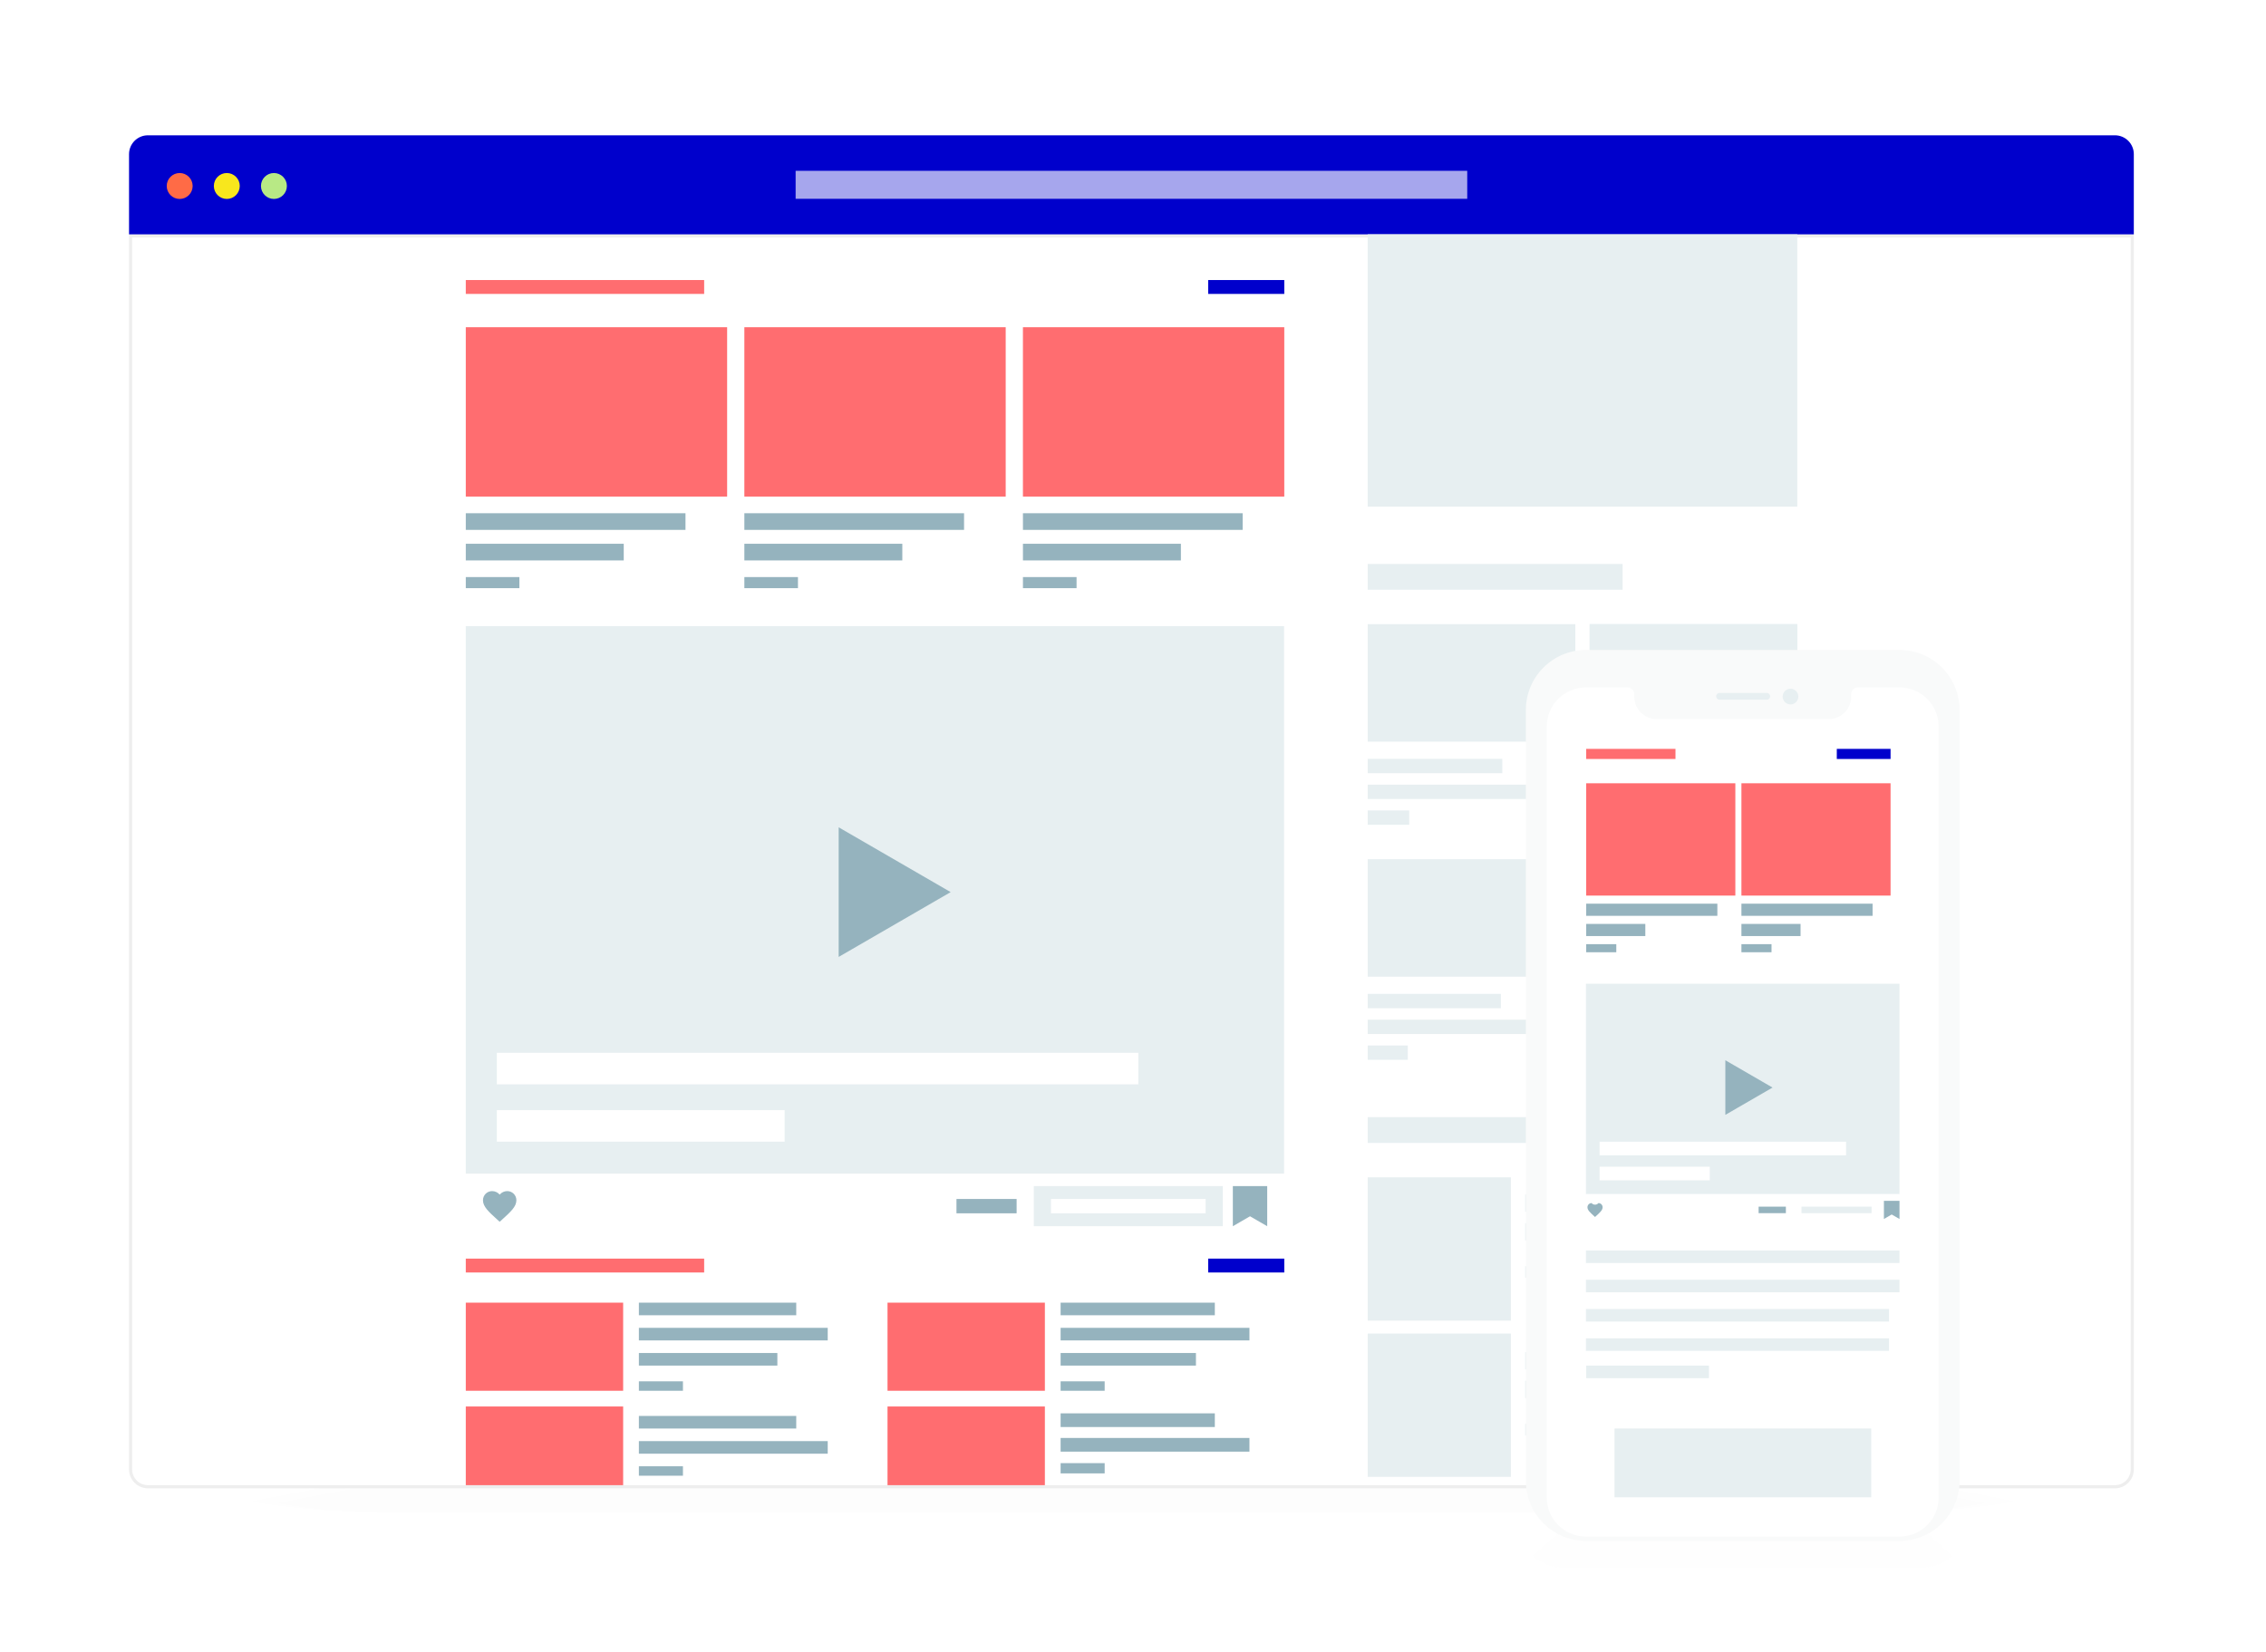 <svg width="720" height="525" viewBox="0 0 720 525" fill="none" xmlns="http://www.w3.org/2000/svg">
<g opacity="0.3" filter="url(#filter0_d)">
<path d="M119.547 480.561H600.453C614.702 480.561 628.29 479.374 640.687 477.222C640.687 477.222 473.902 441.984 360.814 442.325C247.725 442.667 79.313 477.222 79.313 477.222C91.709 479.374 105.298 480.561 119.547 480.561Z" fill="#C4C4C4" fill-opacity="0.01"/>
</g>
<g opacity="0.3" filter="url(#filter1_d)">
<path d="M126.645 481H592.354C606.154 481 619.313 479.853 631.317 477.775C631.317 477.775 469.803 443.742 360.288 444.072C250.773 444.402 87.683 477.775 87.683 477.775C99.687 479.853 112.846 481 126.645 481Z" fill="#C4C4C4" fill-opacity="0.01"/>
</g>
<path d="M41.5 74.971H677.5V467C677.5 470.038 675.038 472.5 672 472.5H47C43.962 472.5 41.5 470.038 41.5 467V74.971Z" fill="white" stroke="#EEEEEE"/>
<path d="M41 49C41 45.686 43.686 43 47 43H672C675.314 43 678 45.686 678 49V74.471H41V49Z" fill="#0000CC"/>
<path opacity="0.65" d="M252.803 54.288H466.198V63.183H252.803V54.288Z" fill="white"/>
<path d="M57.093 63.232C59.368 63.232 61.211 61.386 61.211 59.109C61.211 56.833 59.368 54.987 57.093 54.987C54.819 54.987 52.976 56.833 52.976 59.109C52.976 61.386 54.819 63.232 57.093 63.232Z" fill="#FF6B46"/>
<path d="M72.065 63.232C74.339 63.232 76.183 61.386 76.183 59.109C76.183 56.833 74.339 54.987 72.065 54.987C69.79 54.987 67.947 56.833 67.947 59.109C67.947 61.386 69.79 63.232 72.065 63.232Z" fill="#F8E71D"/>
<path d="M87.036 63.232C89.311 63.232 91.154 61.386 91.154 59.109C91.154 56.833 89.311 54.987 87.036 54.987C84.762 54.987 82.918 56.833 82.918 59.109C82.918 61.386 84.762 63.232 87.036 63.232Z" fill="#B8E985"/>
<path d="M147.934 182.875H223.464V187.429H147.934V182.875Z" fill="white"/>
<path d="M148 199H408V373H148V199Z" fill="#E7EFF1"/>
<path d="M303.911 381.049H323.021V385.603H303.911V381.049Z" fill="#95B3BE"/>
<path d="M328.48 376.95H388.539V389.703H328.48V376.95Z" fill="#E7EFF1"/>
<path d="M333.942 381.049H383.08V385.603H333.942V381.049Z" fill="white"/>
<path d="M157.861 334.594H361.695V344.613H157.861V334.594Z" fill="white"/>
<path d="M157.861 352.812H249.313V362.831H157.861V352.812Z" fill="white"/>
<path d="M158.769 388.294L158 387.594C155.265 385.112 153.461 383.481 153.461 381.467C153.457 381.082 153.53 380.7 153.676 380.344C153.821 379.988 154.036 379.664 154.308 379.392C154.58 379.119 154.903 378.904 155.259 378.759C155.615 378.613 155.997 378.54 156.381 378.544C156.835 378.548 157.284 378.649 157.695 378.84C158.107 379.032 158.473 379.31 158.769 379.655C159.065 379.309 159.431 379.032 159.844 378.84C160.256 378.648 160.704 378.547 161.159 378.544C161.543 378.541 161.924 378.614 162.28 378.759C162.636 378.905 162.959 379.12 163.231 379.392C163.502 379.664 163.717 379.988 163.862 380.344C164.008 380.701 164.08 381.082 164.077 381.467C164.077 383.474 162.272 385.112 159.538 387.599L158.769 388.294Z" fill="#95B3BE"/>
<path d="M397.184 386.548L391.724 389.703V376.95H402.644V389.703L397.184 386.548Z" fill="#95B3BE"/>
<path d="M434.574 74.471H571.075V161.014H434.574V74.471Z" fill="#E7EFF1"/>
<path d="M434.576 355.039H529.215V363.238H434.576V355.039Z" fill="#E7EFF1"/>
<path d="M434.576 198.361H500.55V235.709H434.576V198.361Z" fill="#E7EFF1"/>
<path d="M434.576 241.174H477.345V245.728H434.576V241.174Z" fill="#E7EFF1"/>
<path d="M434.576 315.869H476.891V320.423H434.576V315.869Z" fill="#E7EFF1"/>
<path d="M434.576 324.068H485.99V328.622H434.576V324.068Z" fill="#E7EFF1"/>
<path d="M434.576 332.268H447.316V336.822H434.576V332.268Z" fill="#E7EFF1"/>
<path d="M505.1 241.174H568.346V245.728H505.1V241.174Z" fill="#E7EFF1"/>
<path d="M505.1 315.869H557.424V320.423H505.1V315.869Z" fill="#E7EFF1"/>
<path d="M434.576 249.373H485.99V253.927H434.576V249.373Z" fill="#E7EFF1"/>
<path d="M505.1 249.373H569.71V253.927H505.1V249.373Z" fill="#E7EFF1"/>
<path d="M505.1 324.068H541.045V328.622H505.1V324.068Z" fill="#E7EFF1"/>
<path d="M434.576 257.57H447.77V262.124H434.576V257.57Z" fill="#E7EFF1"/>
<path d="M505.1 257.57H525.574V262.124H505.1V257.57Z" fill="#E7EFF1"/>
<path d="M505.1 332.268H525.574V336.822H505.1V332.268Z" fill="#E7EFF1"/>
<path d="M505.1 198.361H571.074V235.709H505.1V198.361Z" fill="#E7EFF1"/>
<path d="M505.1 273.057H571.074V310.404H505.1V273.057Z" fill="#E7EFF1"/>
<path d="M434.576 179.232H515.565V187.431H434.576V179.232Z" fill="#E7EFF1"/>
<path d="M434.576 374.169H480.076V419.715H434.576V374.169Z" fill="#E7EFF1"/>
<path d="M434.576 423.815H480.076V469.361H434.576V423.815Z" fill="#E7EFF1"/>
<path d="M484.625 379.634H566.071V385.099H484.625V379.634Z" fill="#E7EFF1"/>
<path d="M484.625 388.744H544.23V394.209H484.625V388.744Z" fill="#E7EFF1"/>
<path d="M484.625 402.408H510.105V406.051H484.625V402.408Z" fill="#E7EFF1"/>
<path d="M484.625 429.735H557.88V435.2H484.625V429.735Z" fill="#E7EFF1"/>
<path d="M484.625 438.845H544.23V444.31H484.625V438.845Z" fill="#E7EFF1"/>
<path d="M484.625 452.509H510.105V456.151H484.625V452.509Z" fill="#E7EFF1"/>
<path d="M505.1 198.361H571.074V235.709H505.1V198.361Z" fill="#E7EFF1"/>
<path d="M434.576 273.057H500.55V310.404H434.576V273.057Z" fill="#E7EFF1"/>
<path d="M302.064 283.523L266.479 304.121L266.479 262.925L302.064 283.523Z" fill="#95B3BE"/>
<path d="M223.739 89H148V93.411H223.739V89Z" fill="#FF6D70"/>
<path d="M408.068 89H383.885V93.411H408.068V89Z" fill="#0000CC"/>
<path d="M165.034 183.399H148V186.927H165.034V183.399Z" fill="#95B3BE"/>
<path d="M217.809 163.109H148V168.402H217.809V163.109Z" fill="#95B3BE"/>
<path d="M198.188 172.815H148V178.108H198.188V172.815Z" fill="#95B3BE"/>
<path d="M253.546 183.399H236.512V186.927H253.546V183.399Z" fill="#95B3BE"/>
<path d="M306.321 163.109H236.512V168.402H306.321V163.109Z" fill="#95B3BE"/>
<path d="M286.7 172.815H236.512V178.108H286.7V172.815Z" fill="#95B3BE"/>
<path d="M342.066 183.399H325.032V186.927H342.066V183.399Z" fill="#95B3BE"/>
<path d="M394.84 163.109H325.032V168.402H394.84V163.109Z" fill="#95B3BE"/>
<path d="M375.22 172.815H325.032V178.108H375.22V172.815Z" fill="#95B3BE"/>
<path d="M231.039 103.999H148V157.815H231.039V103.999Z" fill="#FF6D70"/>
<path d="M319.551 103.999H236.512V157.815H319.551V103.999Z" fill="#FF6D70"/>
<path d="M408.067 103.999H325.027V157.815H408.067V103.999Z" fill="#FF6D70"/>
<g filter="url(#filter2_d)">
<path d="M496.553 498.228H610.738C614.121 498.228 617.348 496.917 620.291 494.541C620.291 494.541 580.69 455.626 553.839 456.003C526.987 456.38 487 494.541 487 494.541C489.943 496.917 493.17 498.228 496.553 498.228Z" fill="#C4C4C4" fill-opacity="0.01"/>
</g>
<g filter="url(#filter3_i)">
<path d="M603.58 211.828C608.632 211.834 613.475 213.845 617.047 217.42C620.619 220.996 622.629 225.843 622.635 230.899V475.899C622.631 480.957 620.623 485.806 617.05 489.383C613.478 492.96 608.633 494.972 603.58 494.978H503.882C498.83 494.973 493.986 492.962 490.413 489.387C486.841 485.812 484.832 480.964 484.827 475.907V230.907C484.83 225.85 486.839 221 490.411 217.423C493.984 213.846 498.829 211.834 503.882 211.828H603.58Z" fill="#F9FAFA"/>
</g>
<path d="M603.579 218.476H590.35C589.775 218.476 589.223 218.705 588.817 219.112C588.41 219.519 588.181 220.071 588.181 220.646V221.428C588.182 222.361 587.998 223.284 587.642 224.146C587.286 225.007 586.763 225.79 586.105 226.449C585.446 227.109 584.664 227.632 583.803 227.989C582.943 228.346 582.02 228.529 581.088 228.529H526.368C524.487 228.529 522.683 227.781 521.353 226.45C520.023 225.119 519.275 223.313 519.275 221.43V220.648C519.275 220.073 519.047 219.522 518.642 219.115C518.236 218.708 517.686 218.479 517.111 218.478H503.882C502.252 218.477 500.638 218.798 499.132 219.421C497.626 220.045 496.257 220.959 495.104 222.112C493.951 223.265 493.036 224.633 492.412 226.14C491.787 227.647 491.466 229.262 491.465 230.893V475.909C491.465 477.54 491.785 479.156 492.409 480.663C493.032 482.17 493.946 483.539 495.098 484.693C496.251 485.846 497.619 486.762 499.124 487.386C500.63 488.01 502.244 488.332 503.874 488.332H603.579C605.209 488.333 606.824 488.011 608.33 487.387C609.836 486.763 611.204 485.848 612.357 484.694C613.51 483.541 614.424 482.171 615.048 480.664C615.671 479.156 615.992 477.541 615.992 475.909V230.899C615.991 227.605 614.683 224.445 612.355 222.116C610.028 219.786 606.871 218.477 603.579 218.476Z" fill="white"/>
<path d="M594.561 454H513V475.864H594.561V454Z" fill="#E7EFF1"/>
<path d="M546.424 222.377H561.377C561.663 222.377 561.938 222.264 562.141 222.061C562.343 221.858 562.457 221.583 562.457 221.297C562.457 221.155 562.429 221.014 562.375 220.883C562.32 220.752 562.241 220.633 562.141 220.533C562.04 220.433 561.921 220.353 561.79 220.299C561.659 220.245 561.519 220.217 561.377 220.218H546.434C546.292 220.21 546.149 220.231 546.015 220.279C545.881 220.328 545.757 220.402 545.652 220.498C545.546 220.594 545.461 220.71 545.401 220.839C545.34 220.968 545.306 221.108 545.3 221.251C545.294 221.393 545.316 221.536 545.365 221.67C545.414 221.804 545.489 221.927 545.586 222.031C545.683 222.136 545.799 222.221 545.929 222.28C546.059 222.339 546.199 222.372 546.341 222.377C546.372 222.379 546.403 222.379 546.434 222.377" fill="#E7EFF1"/>
<path d="M568.916 223.874C569.244 223.874 569.568 223.81 569.87 223.684C570.172 223.559 570.447 223.376 570.678 223.144C570.909 222.913 571.093 222.638 571.218 222.335C571.343 222.033 571.408 221.708 571.408 221.381C571.408 220.888 571.262 220.406 570.988 219.996C570.714 219.586 570.325 219.266 569.87 219.078C569.415 218.889 568.914 218.84 568.43 218.936C567.947 219.032 567.503 219.269 567.155 219.618C566.807 219.967 566.569 220.411 566.473 220.895C566.377 221.378 566.426 221.88 566.615 222.335C566.803 222.791 567.123 223.18 567.532 223.454C567.942 223.728 568.424 223.874 568.916 223.874Z" fill="#E7EFF1"/>
<path d="M503.919 397.41H603.538V401.398H503.919V397.41Z" fill="#E7EFF1"/>
<path d="M503.919 406.713H603.538V410.701H503.919V406.713Z" fill="#E7EFF1"/>
<path d="M503.919 416.019H600.218V420.007H503.919V416.019Z" fill="#E7EFF1"/>
<path d="M503.919 425.325H600.218V429.313H503.919V425.325Z" fill="#E7EFF1"/>
<path d="M504 434H543V438H504V434Z" fill="#E7EFF1"/>
<path d="M503.919 299.233H548.312V302.846H503.919V299.233Z" fill="white"/>
<path d="M569.92 376.176H597.147V381.955H569.92V376.176Z" fill="white"/>
<path d="M503.919 312.635H603.538V379.463H503.919V312.635Z" fill="#E7EFF1"/>
<path d="M563.21 345.638L548.21 354.319L548.21 336.957L563.21 345.638Z" fill="#95B3BE"/>
<path d="M506.807 386.774L506.458 386.455C505.223 385.331 504.4 384.59 504.4 383.679C504.397 383.331 504.532 382.996 504.775 382.748C505.019 382.499 505.351 382.357 505.698 382.354H505.723C505.856 382.512 506.022 382.639 506.209 382.726C506.396 382.813 506.6 382.858 506.806 382.858C507.013 382.858 507.217 382.813 507.404 382.726C507.591 382.639 507.757 382.512 507.889 382.354C508.061 382.352 508.232 382.384 508.392 382.449C508.551 382.513 508.697 382.608 508.82 382.729C508.942 382.85 509.04 382.993 509.108 383.152C509.175 383.31 509.211 383.481 509.212 383.653V383.679C509.212 384.59 508.389 385.327 507.155 386.457L506.807 386.774Z" fill="#95B3BE"/>
<path d="M558.783 383.49H567.445V385.555H558.783V383.49Z" fill="#95B3BE"/>
<path d="M572.395 383.49H594.67V385.555H572.395V383.49Z" fill="#E7EFF1"/>
<path d="M601.064 385.981L598.595 387.41V381.631H603.549V387.41L601.064 385.981Z" fill="#95B3BE"/>
<path d="M508.251 362.846H586.575V367.18H508.251V362.846Z" fill="white"/>
<path d="M508.251 370.793H543.262V375.127H508.251V370.793Z" fill="white"/>
<path d="M532.369 238H504V241.215H532.369V238Z" fill="#FF6D70"/>
<path d="M600.711 238H583.625V241.215H600.711V238Z" fill="#0000CC"/>
<path d="M551.39 248.933H504V284.628H551.39V248.933Z" fill="#FF6D70"/>
<path d="M600.711 248.932H553.321V284.628H600.711V248.932Z" fill="#FF6D70"/>
<path d="M513.564 300.064H504V302.636H513.564V300.064Z" fill="#95B3BE"/>
<path d="M545.676 287.2H504V291.059H545.676V287.2Z" fill="#95B3BE"/>
<path d="M522.789 293.631H504V297.49H522.789V293.631Z" fill="#95B3BE"/>
<path d="M562.885 300.063H553.321V302.635H562.885V300.063Z" fill="#95B3BE"/>
<path d="M594.997 287.2H553.321V291.059H594.997V287.2Z" fill="#95B3BE"/>
<path d="M572.11 293.631H553.321V297.49H572.11V293.631Z" fill="#95B3BE"/>
<path d="M223.739 400H148V404.411H223.739V400Z" fill="#FF6D70"/>
<path d="M408.068 400H383.885V404.411H408.068V400Z" fill="#0000CC"/>
<path d="M253 414H203V418H253V414Z" fill="#95B3BE"/>
<path d="M247 430H203V434H247V430Z" fill="#95B3BE"/>
<path d="M263 422H203V426H263V422Z" fill="#95B3BE"/>
<path d="M217 439H203V442H217V439Z" fill="#95B3BE"/>
<path d="M198 414H148V442H198V414Z" fill="#FF6D70"/>
<path d="M253 450H203V454H253V450Z" fill="#95B3BE"/>
<path d="M263 458H203V462H263V458Z" fill="#95B3BE"/>
<path d="M217 466H203V469H217V466Z" fill="#95B3BE"/>
<path d="M198 447H148V472H198V447Z" fill="#FF6D70"/>
<path d="M386 414H337V418H386V414Z" fill="#95B3BE"/>
<path d="M380 430H337V434H380V430Z" fill="#95B3BE"/>
<path d="M397 422H337V426H397V422Z" fill="#95B3BE"/>
<path d="M351 439H337V442H351V439Z" fill="#95B3BE"/>
<path d="M332 414H282V442H332V414Z" fill="#FF6D70"/>
<path d="M386 449.174H337V453.522H386V449.174Z" fill="#95B3BE"/>
<path d="M397 457H337V461.348H397V457Z" fill="#95B3BE"/>
<path d="M351 465H337V468.261H351V465Z" fill="#95B3BE"/>
<path d="M332 447H282V472H332V447Z" fill="#FF6D70"/>
<defs>
<filter id="filter0_d" x="70.313" y="433.323" width="579.373" height="56.238" filterUnits="userSpaceOnUse" color-interpolation-filters="sRGB">
<feFlood flood-opacity="0" result="BackgroundImageFix"/>
<feColorMatrix in="SourceAlpha" type="matrix" values="0 0 0 0 0 0 0 0 0 0 0 0 0 0 0 0 0 0 127 0"/>
<feOffset/>
<feGaussianBlur stdDeviation="4.5"/>
<feColorMatrix type="matrix" values="0 0 0 0 0 0 0 0 0 0 0 0 0 0 0 0 0 0 0.33 0"/>
<feBlend mode="normal" in2="BackgroundImageFix" result="effect1_dropShadow"/>
<feBlend mode="normal" in="SourceGraphic" in2="effect1_dropShadow" result="shape"/>
</filter>
<filter id="filter1_d" x="78.683" y="435.069" width="561.634" height="54.931" filterUnits="userSpaceOnUse" color-interpolation-filters="sRGB">
<feFlood flood-opacity="0" result="BackgroundImageFix"/>
<feColorMatrix in="SourceAlpha" type="matrix" values="0 0 0 0 0 0 0 0 0 0 0 0 0 0 0 0 0 0 127 0"/>
<feOffset/>
<feGaussianBlur stdDeviation="4.5"/>
<feColorMatrix type="matrix" values="0 0 0 0 0 0 0 0 0 0 0 0 0 0 0 0 0 0 0.2 0"/>
<feBlend mode="normal" in2="BackgroundImageFix" result="effect1_dropShadow"/>
<feBlend mode="normal" in="SourceGraphic" in2="effect1_dropShadow" result="shape"/>
</filter>
<filter id="filter2_d" x="478" y="447" width="151.291" height="60.228" filterUnits="userSpaceOnUse" color-interpolation-filters="sRGB">
<feFlood flood-opacity="0" result="BackgroundImageFix"/>
<feColorMatrix in="SourceAlpha" type="matrix" values="0 0 0 0 0 0 0 0 0 0 0 0 0 0 0 0 0 0 127 0"/>
<feOffset/>
<feGaussianBlur stdDeviation="4.5"/>
<feColorMatrix type="matrix" values="0 0 0 0 0 0 0 0 0 0 0 0 0 0 0 0 0 0 0.2 0"/>
<feBlend mode="normal" in2="BackgroundImageFix" result="effect1_dropShadow"/>
<feBlend mode="normal" in="SourceGraphic" in2="effect1_dropShadow" result="shape"/>
</filter>
<filter id="filter3_i" x="484.827" y="206.564" width="137.808" height="288.414" filterUnits="userSpaceOnUse" color-interpolation-filters="sRGB">
<feFlood flood-opacity="0" result="BackgroundImageFix"/>
<feBlend mode="normal" in="SourceGraphic" in2="BackgroundImageFix" result="shape"/>
<feColorMatrix in="SourceAlpha" type="matrix" values="0 0 0 0 0 0 0 0 0 0 0 0 0 0 0 0 0 0 127 0" result="hardAlpha"/>
<feOffset dy="-5.264"/>
<feGaussianBlur stdDeviation="8.845"/>
<feComposite in2="hardAlpha" operator="arithmetic" k2="-1" k3="1"/>
<feColorMatrix type="matrix" values="0 0 0 0 0 0 0 0 0 0 0 0 0 0 0 0 0 0 0.12 0"/>
<feBlend mode="normal" in2="shape" result="effect1_innerShadow"/>
</filter>
</defs>
</svg>
